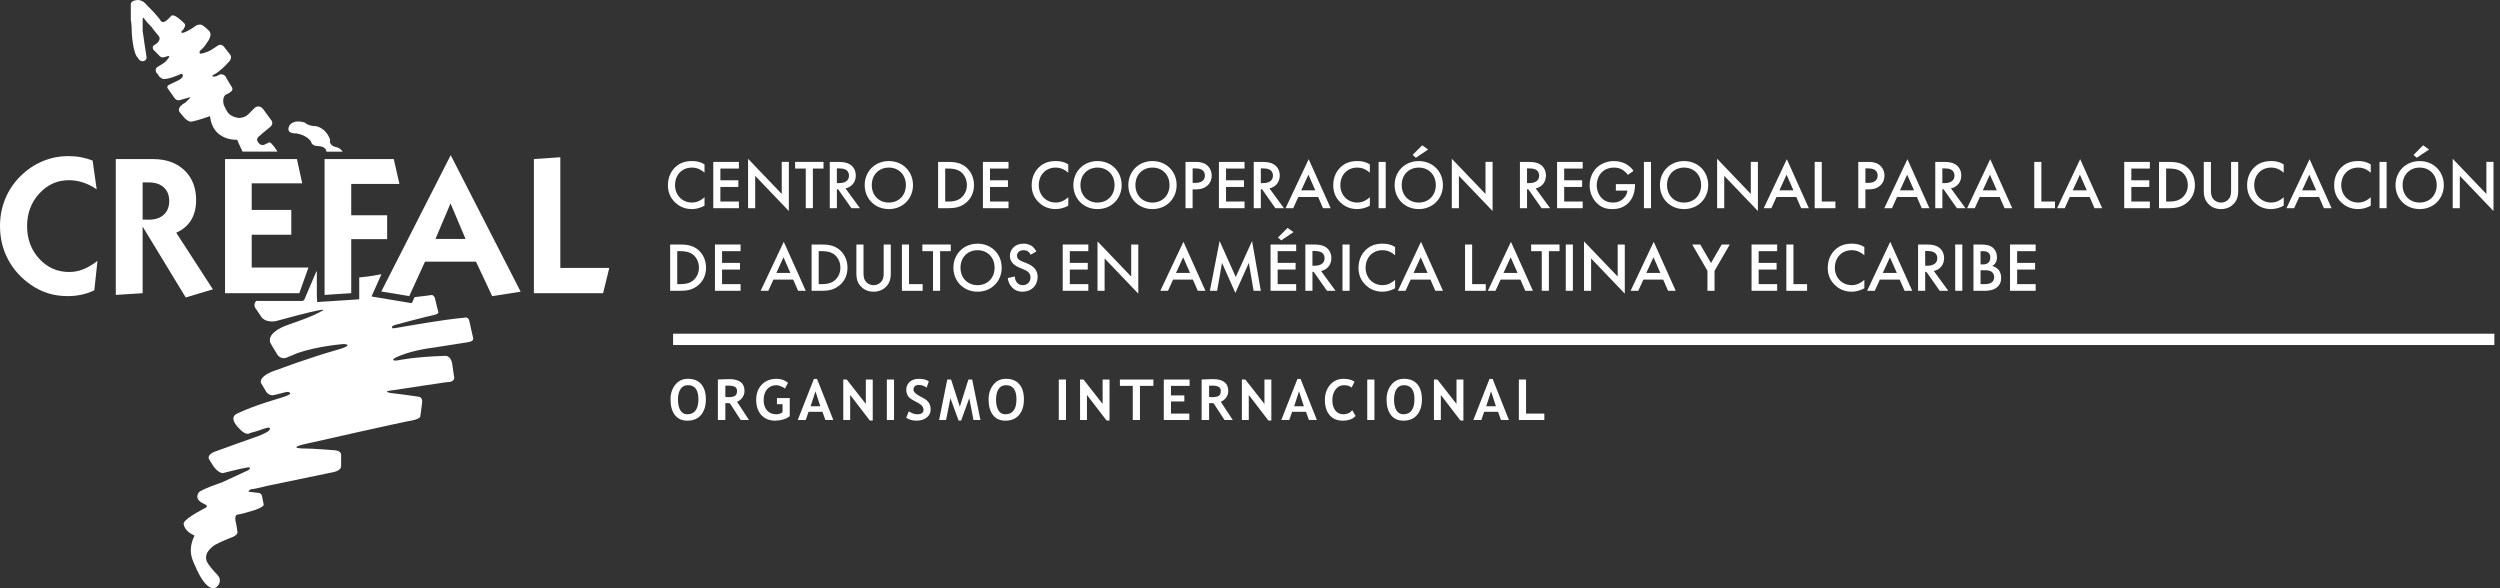<svg width="442" height="104" viewBox="0 0 442 104" fill="none" xmlns="http://www.w3.org/2000/svg">
<rect x="0" y="0" width="442" height="104" fill="#333333" stroke="none"/>
<path d="M124.56 30.537C123.65 29.715 122.8 29.629 122.334 29.629C120.549 29.629 119.344 30.942 119.344 32.745C119.344 34.474 120.6 35.812 122.345 35.812C123.33 35.812 124.093 35.31 124.56 34.868V36.352C123.736 36.842 122.875 36.965 122.308 36.965C120.82 36.965 119.885 36.289 119.405 35.836C118.446 34.94 118.089 33.898 118.089 32.743C118.089 31.234 118.715 30.192 119.405 29.542C120.254 28.743 121.238 28.474 122.369 28.474C123.119 28.474 123.845 28.609 124.558 29.063V30.537H124.56Z" fill="white"/>
<path d="M130.637 29.801H127.364V31.875H130.537V33.053H127.364V35.629H130.637V36.807H126.108V28.625H130.637V29.801Z" fill="white"/>
<path d="M132.259 36.807V28.071L138.213 34.291V28.622H139.468V37.31L133.515 31.09V36.807H132.259Z" fill="white"/>
<path d="M143.714 29.801V36.805H142.458V29.801H140.576V28.622H145.596V29.801H143.714Z" fill="white"/>
<path d="M148.166 28.625C149.162 28.625 149.802 28.747 150.331 29.104C151.229 29.705 151.304 30.673 151.304 31.029C151.304 32.208 150.577 33.066 149.484 33.312L152.042 36.809H150.528L148.179 33.46H147.959V36.809H146.703V28.627H148.166V28.625ZM147.957 32.377H148.351C148.695 32.377 150.099 32.34 150.099 31.039C150.099 29.886 149.003 29.775 148.388 29.775H147.957V32.377Z" fill="white"/>
<path d="M161.417 32.722C161.417 35.127 159.608 36.967 157.148 36.967C154.688 36.967 152.879 35.127 152.879 32.722C152.879 30.317 154.688 28.476 157.148 28.476C159.606 28.476 161.417 30.317 161.417 32.722ZM160.161 32.722C160.161 30.907 158.905 29.629 157.146 29.629C155.387 29.629 154.131 30.905 154.131 32.722C154.131 34.538 155.387 35.814 157.146 35.814C158.905 35.814 160.161 34.536 160.161 32.722Z" fill="white"/>
<path d="M167.579 28.625C168.724 28.625 169.72 28.747 170.629 29.423C171.625 30.171 172.203 31.361 172.203 32.724C172.203 34.085 171.637 35.263 170.555 36.025C169.597 36.698 168.698 36.809 167.554 36.809H165.857V28.627H167.579V28.625ZM167.111 35.629H167.652C168.267 35.629 169.116 35.581 169.829 35.053C170.395 34.622 170.948 33.838 170.948 32.722C170.948 31.643 170.43 30.796 169.841 30.366C169.128 29.849 168.253 29.801 167.652 29.801H167.111V35.629Z" fill="white"/>
<path d="M178.305 29.801H175.033V31.875H178.206V33.053H175.033V35.629H178.305V36.807H173.777V28.625H178.305V29.801Z" fill="white"/>
<path d="M188.873 30.537C187.963 29.715 187.114 29.629 186.647 29.629C184.862 29.629 183.657 30.942 183.657 32.745C183.657 34.474 184.913 35.812 186.659 35.812C187.643 35.812 188.406 35.31 188.873 34.868V36.352C188.049 36.842 187.188 36.965 186.622 36.965C185.134 36.965 184.198 36.289 183.718 35.836C182.759 34.94 182.402 33.898 182.402 32.743C182.402 31.234 183.029 30.192 183.718 29.542C184.567 28.743 185.552 28.474 186.682 28.474C187.432 28.474 188.158 28.609 188.871 29.063V30.537H188.873Z" fill="white"/>
<path d="M198.309 32.722C198.309 35.127 196.501 36.967 194.04 36.967C191.58 36.967 189.772 35.127 189.772 32.722C189.772 30.317 191.58 28.476 194.04 28.476C196.501 28.476 198.309 30.317 198.309 32.722ZM197.053 32.722C197.053 30.907 195.798 29.629 194.038 29.629C192.279 29.629 191.023 30.905 191.023 32.722C191.023 34.538 192.279 35.814 194.038 35.814C195.8 35.814 197.053 34.536 197.053 32.722Z" fill="white"/>
<path d="M208.027 32.722C208.027 35.127 206.219 36.967 203.759 36.967C201.298 36.967 199.49 35.127 199.49 32.722C199.49 30.317 201.298 28.476 203.759 28.476C206.219 28.476 208.027 30.317 208.027 32.722ZM206.771 32.722C206.771 30.907 205.516 29.629 203.757 29.629C201.997 29.629 200.742 30.905 200.742 32.722C200.742 34.538 201.997 35.814 203.757 35.814C205.518 35.814 206.771 34.536 206.771 32.722Z" fill="white"/>
<path d="M211.409 28.625C211.913 28.625 212.614 28.673 213.206 29.067C213.895 29.52 214.227 30.305 214.227 31.055C214.227 31.534 214.104 32.27 213.426 32.846C212.774 33.4 212.024 33.485 211.421 33.485H210.855V36.809H209.599V28.627H211.409V28.625ZM210.857 32.328H211.423C212.505 32.328 213.022 31.801 213.022 31.039C213.022 30.585 212.839 29.775 211.411 29.775H210.859V32.328H210.857Z" fill="white"/>
<path d="M220.034 29.801H216.761V31.875H219.934V33.053H216.761V35.629H220.034V36.807H215.506V28.625H220.034V29.801Z" fill="white"/>
<path d="M223.122 28.625C224.118 28.625 224.758 28.747 225.287 29.104C226.186 29.705 226.26 30.673 226.26 31.029C226.26 32.208 225.533 33.066 224.44 33.312L226.998 36.809H225.485L223.136 33.46H222.915V36.809H221.659V28.627H223.122V28.625ZM222.913 32.377H223.307C223.651 32.377 225.055 32.34 225.055 31.039C225.055 29.886 223.96 29.775 223.345 29.775H222.913V32.377Z" fill="white"/>
<path d="M233.049 34.833H229.542L228.644 36.808H227.29L231.375 28.146L235.263 36.808H233.91L233.049 34.833ZM232.545 33.655L231.326 30.882L230.059 33.655H232.545Z" fill="white"/>
<path d="M242.19 30.537C241.28 29.715 240.43 29.629 239.963 29.629C238.179 29.629 236.974 30.942 236.974 32.745C236.974 34.474 238.229 35.812 239.975 35.812C240.959 35.812 241.723 35.31 242.19 34.868V36.352C241.366 36.842 240.504 36.965 239.938 36.965C238.45 36.965 237.515 36.289 237.034 35.836C236.076 34.94 235.718 33.898 235.718 32.743C235.718 31.234 236.345 30.192 237.034 29.542C237.884 28.743 238.868 28.474 239.999 28.474C240.748 28.474 241.475 28.609 242.188 29.063V30.537H242.19Z" fill="white"/>
<path d="M244.993 28.625V36.807H243.738V28.625H244.993Z" fill="white"/>
<path d="M255.106 32.722C255.106 35.127 253.298 36.967 250.837 36.967C248.377 36.967 246.569 35.127 246.569 32.722C246.569 30.317 248.377 28.477 250.837 28.477C253.298 28.477 255.106 30.317 255.106 32.722ZM253.85 32.722C253.85 30.907 252.595 29.63 250.835 29.63C249.076 29.63 247.82 30.905 247.82 32.722C247.82 34.539 249.076 35.814 250.835 35.814C252.597 35.814 253.85 34.537 253.85 32.722ZM249.742 27.398L251.439 25.692L252.497 26.428L250.331 27.889L249.742 27.398Z" fill="white"/>
<path d="M256.68 36.807V28.071L262.634 34.291V28.622H263.889V37.31L257.936 31.09V36.807H256.68Z" fill="white"/>
<path d="M270.187 28.625C271.183 28.625 271.823 28.747 272.352 29.104C273.251 29.705 273.325 30.673 273.325 31.029C273.325 32.208 272.598 33.066 271.505 33.312L274.063 36.809H272.55L270.201 33.46H269.98V36.809H268.724V28.627H270.187V28.625ZM269.978 32.377H270.372C270.716 32.377 272.12 32.34 272.12 31.039C272.12 29.886 271.025 29.775 270.41 29.775H269.978V32.377Z" fill="white"/>
<path d="M279.82 29.801H276.547V31.875H279.72V33.053H276.547V35.629H279.82V36.807H275.292V28.625H279.82V29.801Z" fill="white"/>
<path d="M285.687 32.55H289.071V32.612C289.071 34.011 288.653 35.152 287.852 35.925C287.003 36.747 285.995 36.969 285.06 36.969C283.867 36.969 283.018 36.626 282.268 35.853C281.467 35.031 281.049 33.939 281.049 32.76C281.049 31.485 281.567 30.381 282.242 29.705C282.943 28.994 284.062 28.478 285.329 28.478C286.067 28.478 286.831 28.638 287.469 28.994C288.147 29.374 288.565 29.853 288.797 30.221L287.801 30.92C287.555 30.577 287.186 30.209 286.792 29.987C286.337 29.717 285.845 29.631 285.341 29.631C284.271 29.631 283.582 30.073 283.176 30.478C282.635 31.017 282.303 31.89 282.303 32.772C282.303 33.594 282.609 34.416 283.152 34.992C283.719 35.594 284.419 35.814 285.206 35.814C285.919 35.814 286.511 35.605 287.04 35.09C287.495 34.647 287.68 34.168 287.729 33.703H285.687V32.55Z" fill="white"/>
<path d="M291.9 28.625V36.807H290.645V28.625H291.9Z" fill="white"/>
<path d="M302.012 32.722C302.012 35.127 300.204 36.967 297.743 36.967C295.283 36.967 293.475 35.127 293.475 32.722C293.475 30.317 295.283 28.476 297.743 28.476C300.204 28.476 302.012 30.317 302.012 32.722ZM300.758 32.722C300.758 30.907 299.503 29.629 297.743 29.629C295.984 29.629 294.728 30.905 294.728 32.722C294.728 34.538 295.984 35.814 297.743 35.814C299.503 35.814 300.758 34.536 300.758 32.722Z" fill="white"/>
<path d="M303.588 36.807V28.071L309.541 34.291V28.622H310.797V37.31L304.843 31.09V36.807H303.588Z" fill="white"/>
<path d="M317.586 34.833H314.079L313.181 36.808H311.828L315.913 28.146L319.8 36.808H318.447L317.586 34.833ZM317.082 33.655L315.864 30.882L314.597 33.655H317.082Z" fill="white"/>
<path d="M322.089 28.625V35.631H324.501V36.809H320.836V28.627H322.089V28.625Z" fill="white"/>
<path d="M330.355 28.625C330.859 28.625 331.56 28.673 332.151 29.067C332.841 29.52 333.173 30.305 333.173 31.055C333.173 31.534 333.05 32.27 332.372 32.846C331.72 33.4 330.97 33.485 330.367 33.485H329.8V36.809H328.545V28.627H330.355V28.625ZM329.802 32.328H330.369C331.45 32.328 331.968 31.801 331.968 31.039C331.968 30.585 331.782 29.775 330.357 29.775H329.804V32.328H329.802Z" fill="white"/>
<path d="M338.906 34.833H335.399L334.501 36.808H333.147L337.233 28.146L341.12 36.808H339.767L338.906 34.833ZM338.402 33.655L337.184 30.882L335.916 33.655H338.402Z" fill="white"/>
<path d="M343.615 28.625C344.611 28.625 345.252 28.747 345.781 29.104C346.679 29.705 346.753 30.673 346.753 31.029C346.753 32.208 346.027 33.066 344.933 33.312L347.493 36.809H345.98L343.631 33.46H343.41V36.809H342.155V28.627H343.615V28.625ZM343.406 32.377H343.801C344.145 32.377 345.549 32.34 345.549 31.039C345.549 29.886 344.453 29.775 343.838 29.775H343.406V32.377Z" fill="white"/>
<path d="M353.545 34.833H350.038L349.14 36.808H347.787L351.872 28.146L355.759 36.808H354.406L353.545 34.833ZM353.039 33.655L351.821 30.882L350.554 33.655H353.039Z" fill="white"/>
<path d="M360.912 28.625V35.631H363.324V36.809H359.657V28.627H360.912V28.625Z" fill="white"/>
<path d="M369.449 34.833H365.942L365.044 36.808H363.691L367.776 28.146L371.663 36.808H370.31L369.449 34.833ZM368.945 33.655L367.727 30.882L366.46 33.655H368.945Z" fill="white"/>
<path d="M380.092 29.801H376.819V31.875H379.992V33.053H376.819V35.629H380.092V36.807H375.563V28.625H380.092V29.801Z" fill="white"/>
<path d="M383.436 28.625C384.581 28.625 385.577 28.747 386.487 29.423C387.482 30.171 388.06 31.361 388.06 32.724C388.06 34.085 387.494 35.263 386.412 36.025C385.454 36.698 384.555 36.809 383.411 36.809H381.712V28.627H383.436V28.625ZM382.97 35.629H383.511C384.126 35.629 384.975 35.581 385.688 35.053C386.254 34.622 386.807 33.838 386.807 32.722C386.807 31.643 386.289 30.796 385.7 30.366C384.987 29.849 384.112 29.801 383.511 29.801H382.97V35.629Z" fill="white"/>
<path d="M390.892 28.625V33.557C390.892 33.999 390.903 34.539 391.149 34.969C391.395 35.386 391.948 35.816 392.674 35.816C393.401 35.816 393.953 35.386 394.2 34.969C394.446 34.539 394.457 33.999 394.457 33.557V28.625H395.713V33.888C395.713 34.539 395.578 35.324 394.949 36.011C394.518 36.476 393.793 36.969 392.672 36.969C391.552 36.969 390.827 36.478 390.396 36.011C389.769 35.324 389.632 34.539 389.632 33.888V28.625H390.892Z" fill="white"/>
<path d="M403.76 30.537C402.85 29.715 402.001 29.629 401.534 29.629C399.749 29.629 398.545 30.942 398.545 32.745C398.545 34.474 399.8 35.812 401.546 35.812C402.53 35.812 403.294 35.31 403.76 34.868V36.352C402.936 36.842 402.075 36.965 401.509 36.965C400.021 36.965 399.086 36.289 398.605 35.836C397.644 34.94 397.289 33.898 397.289 32.743C397.289 31.234 397.916 30.192 398.605 29.542C399.455 28.743 400.439 28.474 401.569 28.474C402.319 28.474 403.046 28.609 403.758 29.063V30.537H403.76Z" fill="white"/>
<path d="M410.008 34.833H406.501L405.603 36.808H404.25L408.335 28.146L412.223 36.808H410.869L410.008 34.833ZM409.505 33.655L408.286 30.882L407.019 33.655H409.505Z" fill="white"/>
<path d="M419.15 30.537C418.24 29.715 417.39 29.629 416.923 29.629C415.139 29.629 413.934 30.942 413.934 32.745C413.934 34.474 415.189 35.812 416.935 35.812C417.919 35.812 418.683 35.31 419.15 34.868V36.352C418.325 36.842 417.464 36.965 416.898 36.965C415.41 36.965 414.475 36.289 413.994 35.836C413.036 34.94 412.678 33.898 412.678 32.743C412.678 31.234 413.305 30.192 413.994 29.542C414.844 28.743 415.828 28.474 416.959 28.474C417.708 28.474 418.435 28.609 419.148 29.063V30.537H419.15Z" fill="white"/>
<path d="M421.953 28.625V36.807H420.698V28.625H421.953Z" fill="white"/>
<path d="M432.066 32.722C432.066 35.127 430.258 36.967 427.798 36.967C425.337 36.967 423.529 35.127 423.529 32.722C423.529 30.317 425.337 28.477 427.798 28.477C430.258 28.477 432.066 30.317 432.066 32.722ZM430.811 32.722C430.811 30.907 429.555 29.63 427.796 29.63C426.036 29.63 424.781 30.905 424.781 32.722C424.781 34.539 426.036 35.814 427.796 35.814C429.557 35.814 430.811 34.537 430.811 32.722ZM426.702 27.398L428.399 25.692L429.458 26.428L427.292 27.889L426.702 27.398Z" fill="white"/>
<path d="M433.64 36.807V28.071L439.594 34.291V28.622H440.849V37.31L434.896 31.09V36.807H433.64Z" fill="white"/>
<path d="M120.205 43.23C121.349 43.23 122.345 43.352 123.255 44.028C124.251 44.776 124.829 45.966 124.829 47.329C124.829 48.69 124.263 49.868 123.181 50.63C122.222 51.303 121.324 51.414 120.18 51.414H118.483V43.232H120.205V43.23ZM119.736 50.234H120.277C120.892 50.234 121.742 50.186 122.454 49.658C123.021 49.228 123.573 48.443 123.573 47.327C123.573 46.248 123.056 45.401 122.466 44.971C121.753 44.455 120.879 44.406 120.277 44.406H119.736V50.234Z" fill="white"/>
<path d="M130.932 44.406H127.659V46.48H130.832V47.658H127.659V50.234H130.932V51.413H126.403V43.23H130.932V44.406Z" fill="white"/>
<path d="M140.244 49.438H136.737L135.839 51.412H134.486L138.571 42.751L142.458 51.412H141.105L140.244 49.438ZM139.74 48.26L138.522 45.486L137.255 48.26H139.74Z" fill="white"/>
<path d="M145.213 43.23C146.358 43.23 147.353 43.352 148.263 44.028C149.259 44.776 149.837 45.966 149.837 47.329C149.837 48.69 149.271 49.868 148.189 50.63C147.23 51.303 146.332 51.414 145.188 51.414H143.491V43.232H145.213V43.23ZM144.747 50.234H145.287C145.903 50.234 146.752 50.186 147.465 49.658C148.031 49.228 148.584 48.443 148.584 47.327C148.584 46.248 148.066 45.401 147.476 44.971C146.764 44.455 145.889 44.406 145.287 44.406H144.747V50.234Z" fill="white"/>
<path d="M152.669 43.23V48.162C152.669 48.605 152.68 49.144 152.926 49.574C153.172 49.991 153.727 50.421 154.451 50.421C155.176 50.421 155.73 49.991 155.976 49.574C156.222 49.144 156.234 48.605 156.234 48.162V43.23H157.49V48.493C157.49 49.144 157.355 49.929 156.726 50.616C156.295 51.081 155.57 51.574 154.449 51.574C153.329 51.574 152.604 51.084 152.173 50.616C151.546 49.929 151.409 49.144 151.409 48.493V43.23H152.669Z" fill="white"/>
<path d="M160.714 43.23V50.236H163.125V51.414H159.458V43.232H160.714V43.23Z" fill="white"/>
<path d="M166.212 44.406V51.411H164.957V44.406H163.074V43.228H168.095V44.406H166.212Z" fill="white"/>
<path d="M177.101 47.327C177.101 49.732 175.292 51.572 172.832 51.572C170.372 51.572 168.563 49.732 168.563 47.327C168.563 44.922 170.372 43.082 172.832 43.082C175.292 43.082 177.101 44.922 177.101 47.327ZM175.845 47.327C175.845 45.512 174.589 44.235 172.83 44.235C171.071 44.235 169.815 45.51 169.815 47.327C169.815 49.144 171.071 50.419 172.83 50.419C174.591 50.419 175.845 49.142 175.845 47.327Z" fill="white"/>
<path d="M182.218 45.045C182.144 44.862 182.035 44.688 181.849 44.529C181.591 44.32 181.32 44.234 180.963 44.234C180.199 44.234 179.807 44.688 179.807 45.216C179.807 45.461 179.893 45.89 180.693 46.209L181.517 46.54C183.031 47.154 183.448 48.012 183.448 48.945C183.448 50.503 182.341 51.57 180.803 51.57C179.856 51.57 179.289 51.214 178.871 50.748C178.428 50.258 178.231 49.718 178.182 49.154L179.424 48.883C179.424 49.288 179.572 49.668 179.768 49.927C180.002 50.221 180.346 50.417 180.838 50.417C181.601 50.417 182.191 49.866 182.191 49.043C182.191 48.209 181.55 47.864 181.01 47.644L180.223 47.313C179.547 47.031 178.549 46.466 178.549 45.239C178.549 44.135 179.41 43.08 180.949 43.08C181.836 43.08 182.339 43.411 182.597 43.631C182.818 43.828 183.052 44.11 183.224 44.453L182.218 45.045Z" fill="white"/>
<path d="M192.415 44.406H189.143V46.48H192.316V47.658H189.143V50.234H192.415V51.413H187.887V43.23H192.415V44.406Z" fill="white"/>
<path d="M194.04 51.413V42.677L199.994 48.897V43.228H201.249V51.915L195.295 45.695V51.413H194.04Z" fill="white"/>
<path d="M210.906 49.438H207.399L206.5 51.412H205.147L209.232 42.751L213.12 51.412H211.767L210.906 49.438ZM210.402 48.26L209.183 45.486L207.916 48.26H210.402Z" fill="white"/>
<path d="M213.907 51.413L215.629 42.616L218.484 48.973L221.362 42.616L222.912 51.413H221.633L220.798 46.48L218.412 51.792L216.049 46.468L215.188 51.413H213.907Z" fill="white"/>
<path d="M229.162 44.406H225.889V46.48H229.062V47.658H225.889V50.235H229.162V51.413H224.633V43.23H229.162V44.406ZM225.938 42.003L227.635 40.297L228.693 41.033L226.527 42.494L225.938 42.003Z" fill="white"/>
<path d="M232.248 43.23C233.244 43.23 233.885 43.352 234.414 43.709C235.312 44.31 235.386 45.278 235.386 45.635C235.386 46.813 234.66 47.672 233.566 47.917L236.124 51.414H234.611L232.262 48.065H232.041V51.414H230.786V43.232H232.248V43.23ZM232.039 46.982H232.434C232.778 46.982 234.182 46.945 234.182 45.645C234.182 44.492 233.086 44.381 232.471 44.381H232.039V46.982Z" fill="white"/>
<path d="M238.608 43.23V51.413H237.352V43.23H238.608Z" fill="white"/>
<path d="M246.655 45.142C245.745 44.32 244.896 44.234 244.429 44.234C242.644 44.234 241.439 45.547 241.439 47.35C241.439 49.08 242.695 50.417 244.441 50.417C245.425 50.417 246.188 49.915 246.655 49.473V50.957C245.831 51.448 244.97 51.57 244.403 51.57C242.915 51.57 241.98 50.895 241.5 50.441C240.541 49.545 240.184 48.503 240.184 47.348C240.184 45.839 240.81 44.797 241.5 44.147C242.349 43.348 243.333 43.08 244.464 43.08C245.214 43.08 245.94 43.214 246.653 43.668V45.142H246.655Z" fill="white"/>
<path d="M252.904 49.438H249.397L248.499 51.412H247.146L251.23 42.751L255.118 51.412H253.765L252.904 49.438ZM252.4 48.26L251.182 45.486L249.914 48.26H252.4Z" fill="white"/>
<path d="M260.273 43.23V50.236H262.685V51.414H259.018V43.232H260.273V43.23Z" fill="white"/>
<path d="M268.81 49.438H265.303L264.405 51.412H263.052L267.137 42.751L271.025 51.412H269.671L268.81 49.438ZM268.305 48.26L267.086 45.486L265.819 48.26H268.305Z" fill="white"/>
<path d="M273.841 44.406V51.411H272.585V44.406H270.703V43.228H275.723V44.406H273.841Z" fill="white"/>
<path d="M278.085 43.23V51.413H276.83V43.23H278.085Z" fill="white"/>
<path d="M280.054 51.413V42.677L286.007 48.897V43.228H287.263V51.915L281.309 45.695V51.413H280.054Z" fill="white"/>
<path d="M294.053 49.438H290.546L289.648 51.412H288.294L292.379 42.751L296.267 51.412H294.914L294.053 49.438ZM293.549 48.26L292.331 45.486L291.063 48.26H293.549Z" fill="white"/>
<path d="M301.878 47.878L299.183 43.228H300.61L302.504 46.503L304.398 43.228H305.826L303.131 47.878V51.413H301.876V47.878H301.878Z" fill="white"/>
<path d="M314.202 44.406H310.93V46.48H314.103V47.658H310.93V50.234H314.202V51.413H309.674V43.23H314.202V44.406Z" fill="white"/>
<path d="M317.08 43.23V50.236H319.492V51.414H315.827V43.232H317.08V43.23Z" fill="white"/>
<path d="M329.617 45.142C328.707 44.32 327.857 44.234 327.391 44.234C325.606 44.234 324.401 45.547 324.401 47.35C324.401 49.08 325.657 50.417 327.402 50.417C328.387 50.417 329.15 49.915 329.617 49.473V50.957C328.793 51.448 327.932 51.57 327.365 51.57C325.877 51.57 324.942 50.895 324.462 50.441C323.503 49.545 323.146 48.503 323.146 47.348C323.146 45.839 323.772 44.797 324.462 44.147C325.311 43.348 326.295 43.08 327.426 43.08C328.176 43.08 328.902 43.214 329.615 43.668V45.142H329.617Z" fill="white"/>
<path d="M335.865 49.438H332.358L331.46 51.412H330.107L334.192 42.751L338.08 51.412H336.727L335.865 49.438ZM335.362 48.26L334.143 45.486L332.876 48.26H335.362Z" fill="white"/>
<path d="M340.578 43.23C341.573 43.23 342.214 43.352 342.743 43.709C343.641 44.31 343.716 45.278 343.716 45.635C343.716 46.813 342.989 47.672 341.896 47.917L344.456 51.414H342.942L340.593 48.065H340.373V51.414H339.117V43.232H340.578V43.23ZM340.369 46.982H340.763C341.107 46.982 342.511 46.945 342.511 45.645C342.511 44.492 341.415 44.381 340.8 44.381H340.369V46.982Z" fill="white"/>
<path d="M346.937 43.23V51.413H345.681V43.23H346.937Z" fill="white"/>
<path d="M350.149 43.23C351.207 43.23 351.871 43.364 352.412 43.868C352.856 44.285 353.064 44.813 353.064 45.489C353.064 45.808 353.016 46.139 352.818 46.459C352.635 46.778 352.387 46.938 352.203 47.023C352.352 47.06 352.856 47.195 353.262 47.611C353.705 48.077 353.803 48.642 353.803 49.146C353.803 49.734 353.654 50.201 353.262 50.618C352.609 51.306 351.588 51.416 350.961 51.416H348.907V43.234H350.149V43.23ZM350.161 46.751H350.542C350.848 46.751 351.268 46.714 351.563 46.431C351.846 46.16 351.883 45.781 351.883 45.498C351.883 45.253 351.846 44.959 351.588 44.714C351.305 44.443 350.948 44.408 350.592 44.408H350.161V46.751ZM350.161 50.234H350.924C351.282 50.234 351.846 50.172 352.166 49.915C352.412 49.718 352.572 49.376 352.572 49.008C352.572 48.676 352.449 48.357 352.24 48.149C351.897 47.818 351.391 47.781 350.948 47.781H350.161V50.234Z" fill="white"/>
<path d="M359.903 44.406H356.63V46.48H359.803V47.658H356.63V50.234H359.903V51.413H355.375V43.23H359.903V44.406Z" fill="white"/>
<path fill-rule="evenodd" clip-rule="evenodd" d="M51.121 22.301C51.121 22.301 51.606 21.018 53.859 21.657C53.859 21.657 54.507 22.301 55.792 22.301C55.792 22.301 57.569 22.465 58.374 24.71C58.374 24.71 58.04 25.66 59.321 25.982C59.321 25.982 60.1 26.069 60.578 26.811H57.702L57.71 26.784C57.71 26.784 57.71 25.82 56.105 25.82C56.105 25.82 55.15 25.832 54.984 25.031C54.984 25.031 54.343 23.912 52.416 23.587C52.416 23.584 50.481 23.744 51.121 22.301Z" fill="white"/>
<path fill-rule="evenodd" clip-rule="evenodd" d="M83.637 59.711C83.637 59.711 83.153 57.617 82.993 56.815C82.836 55.907 82.104 56.153 82.032 56.178C82.028 56.18 82.024 56.18 82.02 56.18C78.322 56.497 72.216 57.617 70.277 57.94C69.312 58.1 69.312 58.1 69.312 57.779C69.312 57.615 69.8 57.457 69.8 57.457C69.8 57.457 75.754 55.859 76.719 55.695C77.435 55.551 77.509 55.276 77.515 55.224C77.515 55.218 77.515 55.212 77.513 55.206C77.478 55.078 77.031 53.43 76.879 52.653C76.879 52.649 76.877 52.644 76.875 52.64C76.553 52.013 76.228 52.164 76.228 52.164C76.228 52.164 75.039 52.353 73.325 52.532C73.307 52.534 73.293 52.544 73.286 52.56L72.821 53.572C72.811 53.592 72.792 53.604 72.77 53.6L65.739 52.427C65.707 52.422 65.69 52.39 65.704 52.361L67.408 48.556C67.424 48.521 67.392 48.484 67.353 48.492C65.469 48.873 64.575 48.944 63.557 49.049H63.513V51.717V52.875C63.513 52.901 63.493 52.92 63.468 52.922L56.067 53.401C56.04 53.403 56.067 53.21 56.067 53.183L56.016 52.065V48.03C56.016 47.978 55.944 47.964 55.924 48.013L53.835 52.899C53.771 53.08 53.599 53.202 53.404 53.204L52.755 53.208H45.308C45.294 53.208 45.278 53.214 45.271 53.226C44.618 53.981 45.286 54.678 45.339 54.729C45.341 54.731 45.343 54.733 45.345 54.735C45.386 54.797 45.989 55.703 46.302 56.172C46.304 56.176 46.306 56.178 46.309 56.18C47.428 57.284 49.172 56.667 49.203 56.655C49.205 56.655 49.205 56.655 49.205 56.655C59.582 53.829 56.893 54.994 56.768 55.048C56.764 55.05 56.762 55.05 56.76 55.052C56.696 55.101 55.78 55.754 51.293 57.296C46.47 58.902 47.915 60.824 47.915 60.824C47.915 60.824 48.075 61.148 48.879 62.429C49.524 63.716 50.652 63.235 50.652 63.235L52.583 62.429C52.585 62.429 52.585 62.429 52.587 62.427C56.229 61.165 60.664 60.834 60.789 60.824C60.791 60.824 60.792 60.824 60.796 60.824C62.716 60.988 59.82 61.788 59.82 61.788C54.218 63.389 49.25 65.297 49.205 65.315C49.205 65.315 49.205 65.315 49.203 65.315C45.558 66.425 46.132 67.683 46.149 67.72C46.149 67.722 46.149 67.722 46.151 67.724L47.11 69.329C47.112 69.331 47.114 69.332 47.114 69.334C47.756 70.131 48.559 69.812 48.559 69.812C48.559 69.812 50.006 69.494 50.488 69.331C51.053 69.19 51.248 69.422 51.287 69.482C51.293 69.49 51.295 69.502 51.295 69.512C51.285 69.814 50.98 69.814 50.98 69.814C50.98 69.971 48.723 70.618 48.723 70.618C43.896 72.065 41.805 73.184 41.805 73.184C40.354 73.983 42.283 75.753 42.283 75.753C43.498 77.108 44.138 76.624 44.208 76.561C44.214 76.557 44.218 76.553 44.226 76.553C44.349 76.522 45.567 76.209 46.788 75.755C48.241 75.274 47.596 76.076 47.596 76.076C47.434 76.392 45.829 77.034 45.829 77.034C45.829 77.034 39.077 79.437 37.778 79.926C37.776 79.926 37.774 79.928 37.772 79.928C36.489 80.563 36.976 81.208 36.976 81.208L37.772 82.491C37.774 82.493 37.774 82.495 37.776 82.495C38.901 83.93 39.549 83.613 39.549 83.613C39.549 83.613 42.607 82.81 43.732 82.649C44.654 82.499 43.956 83.081 43.9 83.128C43.896 83.13 43.894 83.132 43.89 83.133L39.389 85.219C39.387 85.219 39.387 85.221 39.385 85.221C35.878 86.438 35.263 86.933 35.21 86.98C35.209 86.982 35.205 86.985 35.203 86.987C34.244 88.269 35.689 88.909 36.333 89.225C36.976 89.546 36.169 89.87 36.169 89.87C32.151 91.955 32.469 92.598 32.469 92.598C32.615 93.903 34.076 94.553 34.355 94.664C34.38 94.674 34.39 94.703 34.379 94.728C33.752 95.99 33.752 96.925 33.752 96.925C33.596 98.352 34.379 99.772 34.4 99.813C34.4 99.815 34.4 99.815 34.402 99.817C36.651 105.273 38.257 103.826 38.257 103.826C39.217 103.038 38.757 102.085 38.745 102.062C38.745 102.06 38.745 102.062 38.743 102.06C38.579 101.747 37.954 101.118 37.942 101.106C37.942 101.106 37.942 101.106 37.94 101.104C36.487 99.492 36.487 99.014 36.487 99.014C36.167 97.735 37.292 96.925 37.614 96.606C37.94 96.286 39.706 95.488 40.996 95.003C42.279 94.522 41.955 93.883 41.955 93.883C41.955 93.883 41.803 92.606 41.637 92.121C41.637 92.119 41.635 92.115 41.635 92.113C41.475 90.993 41.955 90.993 41.955 90.993C42.923 90.834 43.408 90.67 45.017 90.189C45.017 90.189 45.019 90.189 45.021 90.187C46.786 89.546 46.626 89.225 46.626 89.225L46.306 87.62C46.147 87.141 45.665 87.141 45.665 87.141L44.374 86.984C44.372 86.984 44.37 86.984 44.368 86.984C43.464 86.984 44.269 86.555 44.363 86.508C44.368 86.504 44.374 86.504 44.38 86.504C44.892 86.497 47.432 85.858 47.432 85.858C47.432 85.858 57.405 83.776 59.017 83.457C60.464 83.133 60.308 82.333 60.308 82.333V80.401C60.308 79.599 59.017 79.599 59.017 79.599C59.017 79.599 55.471 79.282 53.226 79.282C53.224 79.282 53.224 79.282 53.222 79.282C50.98 79.116 54.032 78.481 54.032 78.481C54.032 78.481 71.704 74.475 73.01 74.308C73.012 74.308 73.014 74.308 73.016 74.306C74.299 73.983 74.299 73.663 74.299 73.663C74.299 73.663 74.469 72.544 74.625 71.262C74.781 70.135 73.981 70.135 73.981 70.135C73.981 70.135 70.765 69.654 69.156 69.498C69.154 69.498 69.154 69.498 69.152 69.498C67.398 69.177 69.279 69.017 69.31 69.015C69.312 69.015 69.31 69.015 69.312 69.015C72.347 68.536 78.855 67.586 78.964 67.57C78.966 67.57 78.966 67.57 78.968 67.57C80.667 67.568 80.288 66.534 80.255 66.45C80.253 66.447 80.253 66.443 80.253 66.439L79.935 64.197C79.935 64.195 79.935 64.193 79.935 64.193C79.611 62.754 78.642 62.918 78.642 62.918C73.176 63.08 70.277 63.72 70.277 63.72C69.156 63.878 69.636 63.401 69.636 63.401C72.216 61.958 76.555 61.473 76.555 61.473C76.555 61.473 81.544 60.672 82.668 60.513C83.957 60.353 83.637 59.711 83.637 59.711Z" fill="white"/>
<path fill-rule="evenodd" clip-rule="evenodd" d="M27.794 11.871C28.276 11.554 28.921 11.227 29.241 10.909C29.241 10.909 29.725 10.43 29.887 10.107C29.887 10.107 30.047 9.789 29.565 9.949L29.077 10.107C29.077 10.107 28.598 10.267 28.274 9.949C27.792 9.46 27.151 8.822 27.151 8.822C27.151 8.822 26.665 8.183 27.474 7.86C27.474 7.86 28.76 7.057 27.956 6.251C27.151 5.291 26.829 4.812 26.829 4.812C25.869 3.852 25.703 3.529 25.541 3.371C25.541 3.207 25.378 3.207 25.378 3.207C25.22 2.886 25.22 3.527 25.22 3.527V5.455C25.378 6.413 25.541 7.702 25.541 7.702C25.701 8.658 25.867 9.789 25.867 9.789C26.025 10.588 25.701 10.588 25.541 10.752C24.736 11.069 24.418 10.268 24.418 10.268C23.447 9.462 23.291 5.614 23.291 5.614C23.291 5.614 23.291 4.167 23.129 3.531V0.639C23.293 0 24.42 0 24.42 0C24.42 0 25.222 0 25.869 0.8C26.509 1.443 27.794 2.726 28.432 3.686C28.432 3.686 28.762 4.329 29.727 3.371C29.727 3.371 30.047 3.048 30.205 2.886C30.205 2.886 30.369 2.405 31.33 3.048C31.33 3.048 31.979 3.529 32.463 4.008C32.463 4.008 32.939 4.331 32.625 4.812C32.625 4.812 32.463 5.291 32.144 5.455C32.144 5.455 31.818 5.934 32.463 5.774C32.463 5.774 33.427 5.455 34.712 4.493C34.712 4.493 35.362 4.165 35.839 4.493C36.325 4.81 36.968 5.455 36.968 5.455C36.968 5.455 37.766 6.099 36.481 7.702C36.481 7.702 36.163 8.341 35.361 8.983C35.361 8.983 35.029 9.628 35.679 9.46C36.325 9.303 36.968 9.141 38.096 8.341L38.571 8.023C38.571 8.023 39.057 7.702 39.539 8.181L40.666 9.628C40.666 9.628 41.308 10.267 40.18 11.227C40.18 11.227 39.859 11.711 38.414 12.835L37.608 13.316C37.608 13.316 37.45 13.482 37.608 13.482C37.608 13.482 37.608 13.634 38.251 13.482L38.891 13.153C38.891 13.153 39.375 12.999 39.859 13.482C40.18 14.117 40.988 15.404 40.988 15.404C40.988 15.404 41.308 15.885 40.824 16.202C40.824 16.202 40.504 16.523 40.016 16.683C40.016 16.683 39.217 17.008 39.537 18.449C39.537 18.449 39.858 19.25 40.178 19.735C40.178 19.735 40.664 20.701 42.271 20.858C42.271 20.858 43.236 20.858 43.884 20.216C43.884 20.216 44.204 19.9 45.009 19.092C45.009 19.092 45.817 18.29 46.616 19.413C47.422 20.533 47.903 21.176 47.903 21.176C47.903 21.176 48.547 21.818 47.742 22.463C46.936 23.106 45.817 24.068 45.655 24.225C45.655 24.387 45.175 24.531 45.655 25.174C45.655 25.174 46.139 25.976 46.936 25.491L47.584 25.174C47.584 25.174 47.742 25.01 48.229 25.655C48.471 25.898 48.793 26.381 49.053 26.804H42.884C42.566 26.052 42.254 25.581 41.947 24.708C41.947 24.708 37.606 25.028 37.126 20.531C37.126 20.531 34.868 21.337 33.904 21.499C33.904 21.499 33.423 21.657 32.621 20.858C31.977 20.056 31.814 19.9 31.814 19.9C31.814 19.9 31.01 19.092 32.785 18.128L33.422 17.489C33.422 17.489 34.064 17.008 33.103 17.326L31.974 17.651C31.974 17.651 31.326 17.968 30.848 17.326L29.723 15.721C29.723 15.721 29.239 15.24 30.043 14.921C31.01 14.438 32.301 13.959 32.301 13.482C32.301 13.482 32.461 12.835 31.816 13.153C31.012 13.482 29.885 13.959 29.077 13.959C29.077 13.959 28.76 14.118 28.116 13.482C27.958 13.153 27.794 12.999 27.634 12.835C27.636 12.835 27.317 12.196 27.794 11.871Z" fill="white"/>
<path d="M16.676 51.317C15.992 51.662 15.258 51.919 14.466 52.09C13.673 52.269 12.827 52.353 11.933 52.353C10.738 52.353 9.613 52.19 8.541 51.864C7.471 51.529 6.461 51.044 5.516 50.392C3.749 49.185 2.382 47.675 1.429 45.882C0.475 44.09 0 42.121 0 39.97C0 38.266 0.307 36.675 0.912 35.185C1.515 33.699 2.412 32.35 3.616 31.142C4.786 29.988 6.081 29.111 7.52 28.511C8.961 27.904 10.478 27.6 12.103 27.6C12.872 27.6 13.614 27.664 14.331 27.799C15.043 27.935 15.725 28.13 16.373 28.387L17.094 33.471C16.291 32.924 15.481 32.519 14.678 32.262C13.866 31.995 13.034 31.861 12.161 31.861C10.125 31.861 8.385 32.648 6.95 34.209C5.509 35.775 4.79 37.699 4.79 39.968C4.79 42.27 5.509 44.205 6.95 45.761C8.383 47.315 10.144 48.088 12.236 48.088C13.062 48.088 13.878 47.936 14.688 47.623C15.487 47.311 16.334 46.813 17.232 46.127L16.676 51.317Z" fill="white"/>
<path d="M25.215 32.251V38.813L26.293 38.842C27.429 38.842 28.316 38.55 28.952 37.964C29.595 37.378 29.921 36.57 29.921 35.542C29.921 34.51 29.595 33.703 28.952 33.119C28.316 32.539 27.429 32.251 26.293 32.251H25.215ZM20.472 52.141V28.122H27.023C29.341 28.122 31.2 28.776 32.588 30.091C33.979 31.409 34.672 33.168 34.672 35.37C34.672 36.757 34.379 37.939 33.789 38.914C33.186 39.89 32.311 40.634 31.157 41.142L37.638 51.154L32.838 52.593L25.215 40.056V51.835L20.472 52.141Z" fill="white"/>
<path d="M39.784 51.833V28.122H52.496L53.437 32.416H44.5V37.115H51.498V41.501H44.5V47.302H54.532L52.918 51.833H39.784Z" fill="white"/>
<path d="M57.387 52.141V28.122H69.617L70.613 32.517H62.097V38.056H68.447V42.283H62.097V51.833L57.387 52.141Z" fill="white"/>
<path d="M76.99 42.248H82.31L79.652 35.962L76.99 42.248ZM67.415 51.535L79.685 27.433L92.053 51.572L87.016 52.355L84.157 46.264H75.139L72.349 52.355L67.415 51.535Z" fill="white"/>
<path d="M94.391 28.122L99.065 27.799V47.372H107.72L106.628 51.834H94.391V28.122Z" fill="white"/>
<path d="M118.548 70.614C118.548 69.595 118.826 68.734 119.383 68.031C119.943 67.324 120.69 66.971 121.624 66.971C122.653 66.971 123.439 67.29 123.983 67.928C124.526 68.566 124.798 69.461 124.798 70.614C124.798 71.766 124.513 72.681 123.944 73.358C123.377 74.035 122.572 74.373 121.527 74.373C120.566 74.373 119.829 74.038 119.315 73.367C118.804 72.697 118.548 71.779 118.548 70.614ZM119.866 70.614C119.866 71.45 120.008 72.098 120.291 72.557C120.574 73.016 120.986 73.245 121.527 73.245C122.161 73.245 122.645 73.021 122.977 72.572C123.312 72.122 123.48 71.47 123.48 70.614C123.48 68.937 122.861 68.099 121.624 68.099C121.058 68.099 120.623 68.327 120.321 68.782C120.018 69.235 119.866 69.845 119.866 70.614ZM130.954 74.251L129.045 71.297C128.853 71.294 128.585 71.282 128.24 71.263V74.251H126.921V67.098C126.993 67.098 127.268 67.087 127.746 67.064C128.225 67.038 128.611 67.025 128.904 67.025C130.72 67.025 131.628 67.728 131.628 69.134C131.628 69.557 131.503 69.943 131.252 70.291C131.002 70.64 130.686 70.885 130.305 71.029L132.419 74.251H130.954ZM128.24 68.201V70.189C128.474 70.208 128.653 70.218 128.777 70.218C129.307 70.218 129.695 70.143 129.939 69.993C130.186 69.844 130.31 69.552 130.31 69.119C130.31 68.768 130.178 68.522 129.914 68.382C129.651 68.242 129.236 68.172 128.669 68.172C128.532 68.172 128.389 68.182 128.24 68.201ZM139.318 67.679L138.785 68.7C138.636 68.566 138.405 68.434 138.092 68.304C137.78 68.171 137.511 68.104 137.286 68.104C136.583 68.104 136.028 68.343 135.621 68.822C135.214 69.297 135.011 69.935 135.011 70.736C135.011 71.497 135.21 72.106 135.607 72.562C136.007 73.017 136.551 73.245 137.238 73.245C137.69 73.245 138.063 73.122 138.356 72.874V71.468H137.365V70.384H139.625V73.587C139.323 73.835 138.932 74.028 138.453 74.168C137.978 74.305 137.504 74.373 137.032 74.373C136.007 74.373 135.193 74.038 134.591 73.367C133.992 72.694 133.693 71.805 133.693 70.701C133.693 69.598 134.02 68.701 134.674 68.011C135.328 67.321 136.209 66.976 137.316 66.976C138.1 66.976 138.767 67.21 139.318 67.679ZM145.928 74.251L145.406 72.801H142.954L142.456 74.251H141.045L143.897 67H144.453L147.329 74.251H145.928ZM144.175 69.188L143.316 71.829H145.034L144.175 69.188ZM153.783 74.349L150.312 69.823V74.256H149.091V67.098H149.701L153.08 71.414V67.098H154.301V74.349H153.783ZM156.795 74.251V67.098H158.065V74.251H156.795ZM160.212 73.856L160.681 72.718C161.182 73.07 161.675 73.245 162.16 73.245C162.906 73.245 163.279 72.985 163.279 72.464C163.279 72.22 163.191 71.987 163.015 71.766C162.839 71.544 162.476 71.297 161.926 71.024C161.379 70.747 161.01 70.521 160.818 70.345C160.629 70.166 160.482 69.954 160.378 69.71C160.277 69.466 160.227 69.196 160.227 68.9C160.227 68.346 160.429 67.887 160.832 67.523C161.239 67.158 161.76 66.976 162.395 66.976C163.222 66.976 163.829 67.13 164.216 67.44L163.83 68.533C163.384 68.214 162.914 68.055 162.419 68.055C162.126 68.055 161.898 68.133 161.736 68.289C161.576 68.442 161.496 68.642 161.496 68.89C161.496 69.3 161.95 69.727 162.859 70.169C163.337 70.404 163.682 70.62 163.894 70.819C164.105 71.014 164.267 71.243 164.377 71.507C164.488 71.767 164.543 72.059 164.543 72.381C164.543 72.96 164.314 73.437 163.855 73.812C163.399 74.186 162.787 74.373 162.019 74.373C161.351 74.373 160.749 74.201 160.212 73.856ZM173.341 74.256H172.111L171.368 70.399L169.928 74.349H169.474L168.033 70.399L167.262 74.256H166.036L167.477 67.098H168.151L169.698 71.917L171.212 67.098H171.881L173.341 74.256ZM174.781 70.614C174.781 69.595 175.059 68.734 175.615 68.031C176.175 67.324 176.922 66.971 177.857 66.971C178.885 66.971 179.671 67.29 180.215 67.928C180.759 68.566 181.031 69.461 181.031 70.614C181.031 71.766 180.746 72.681 180.176 73.358C179.61 74.035 178.804 74.373 177.759 74.373C176.799 74.373 176.061 74.038 175.547 73.367C175.036 72.697 174.781 71.779 174.781 70.614ZM176.099 70.614C176.099 71.45 176.24 72.098 176.524 72.557C176.807 73.016 177.219 73.245 177.759 73.245C178.394 73.245 178.877 73.021 179.209 72.572C179.545 72.122 179.712 71.47 179.712 70.614C179.712 68.937 179.094 68.099 177.857 68.099C177.29 68.099 176.856 68.327 176.553 68.782C176.25 69.235 176.099 69.845 176.099 70.614ZM187.196 74.251V67.098H188.465V74.251H187.196ZM195.647 74.349L192.175 69.823V74.256H190.954V67.098H191.565L194.944 71.414V67.098H196.164V74.349H195.647ZM201.544 68.226V74.251H200.275V68.226H197.999V67.098H203.922V68.226H201.544ZM207.027 68.226V69.901H209.39V70.98H207.027V73.123H210.269V74.251H205.757V67.098H210.323V68.226H207.027ZM216.484 74.251L214.574 71.297C214.382 71.294 214.114 71.282 213.769 71.263V74.251H212.45V67.098C212.522 67.098 212.797 67.087 213.276 67.064C213.754 67.038 214.14 67.025 214.433 67.025C216.249 67.025 217.157 67.728 217.157 69.134C217.157 69.557 217.032 69.943 216.781 70.291C216.531 70.64 216.215 70.885 215.834 71.029L217.948 74.251H216.484ZM213.769 68.201V70.189C214.003 70.208 214.182 70.218 214.306 70.218C214.837 70.218 215.224 70.143 215.468 69.993C215.715 69.844 215.839 69.552 215.839 69.119C215.839 68.768 215.707 68.522 215.444 68.382C215.18 68.242 214.765 68.172 214.198 68.172C214.062 68.172 213.919 68.182 213.769 68.201ZM224.256 74.349L220.784 69.823V74.256H219.564V67.098H220.174L223.553 71.414V67.098H224.774V74.349H224.256ZM231.418 74.251L230.896 72.801H228.445L227.947 74.251H226.535L229.387 67H229.944L232.82 74.251H231.418ZM229.665 69.188L228.806 71.829H230.525L229.665 69.188ZM239.484 67.479L238.961 68.529C238.678 68.245 238.222 68.104 237.594 68.104C236.998 68.104 236.51 68.354 236.129 68.856C235.748 69.354 235.558 69.985 235.558 70.75C235.558 71.515 235.734 72.122 236.085 72.572C236.44 73.021 236.912 73.245 237.501 73.245C238.175 73.245 238.702 73.004 239.083 72.523L239.674 73.548C239.156 74.098 238.398 74.373 237.399 74.373C236.399 74.373 235.623 74.044 235.07 73.387C234.516 72.729 234.24 71.833 234.24 70.697C234.24 69.639 234.545 68.755 235.157 68.045C235.773 67.332 236.559 66.976 237.516 66.976C238.336 66.976 238.992 67.144 239.484 67.479ZM241.729 74.251V67.098H242.998V74.251H241.729ZM245.146 70.614C245.146 69.595 245.424 68.734 245.981 68.031C246.541 67.324 247.288 66.971 248.222 66.971C249.251 66.971 250.037 67.29 250.58 67.928C251.124 68.566 251.396 69.461 251.396 70.614C251.396 71.766 251.111 72.681 250.541 73.358C249.975 74.035 249.169 74.373 248.124 74.373C247.164 74.373 246.427 74.038 245.912 73.367C245.401 72.697 245.146 71.779 245.146 70.614ZM246.464 70.614C246.464 71.45 246.606 72.098 246.889 72.557C247.172 73.016 247.584 73.245 248.124 73.245C248.759 73.245 249.242 73.021 249.574 72.572C249.91 72.122 250.077 71.47 250.077 70.614C250.077 68.937 249.459 68.099 248.222 68.099C247.656 68.099 247.221 68.327 246.918 68.782C246.615 69.235 246.464 69.845 246.464 70.614ZM258.211 74.349L254.74 69.823V74.256H253.519V67.098H254.129L257.508 71.414V67.098H258.729V74.349H258.211ZM265.373 74.251L264.851 72.801H262.4L261.902 74.251H260.49L263.342 67H263.899L266.775 74.251H265.373ZM263.62 69.188L262.761 71.829H264.48L263.62 69.188ZM268.536 74.251V67.098H269.806V73.123H273.038V74.251H268.536Z" fill="white"/>
<rect x="119" y="59" width="322" height="2" fill="white"/>
</svg>
